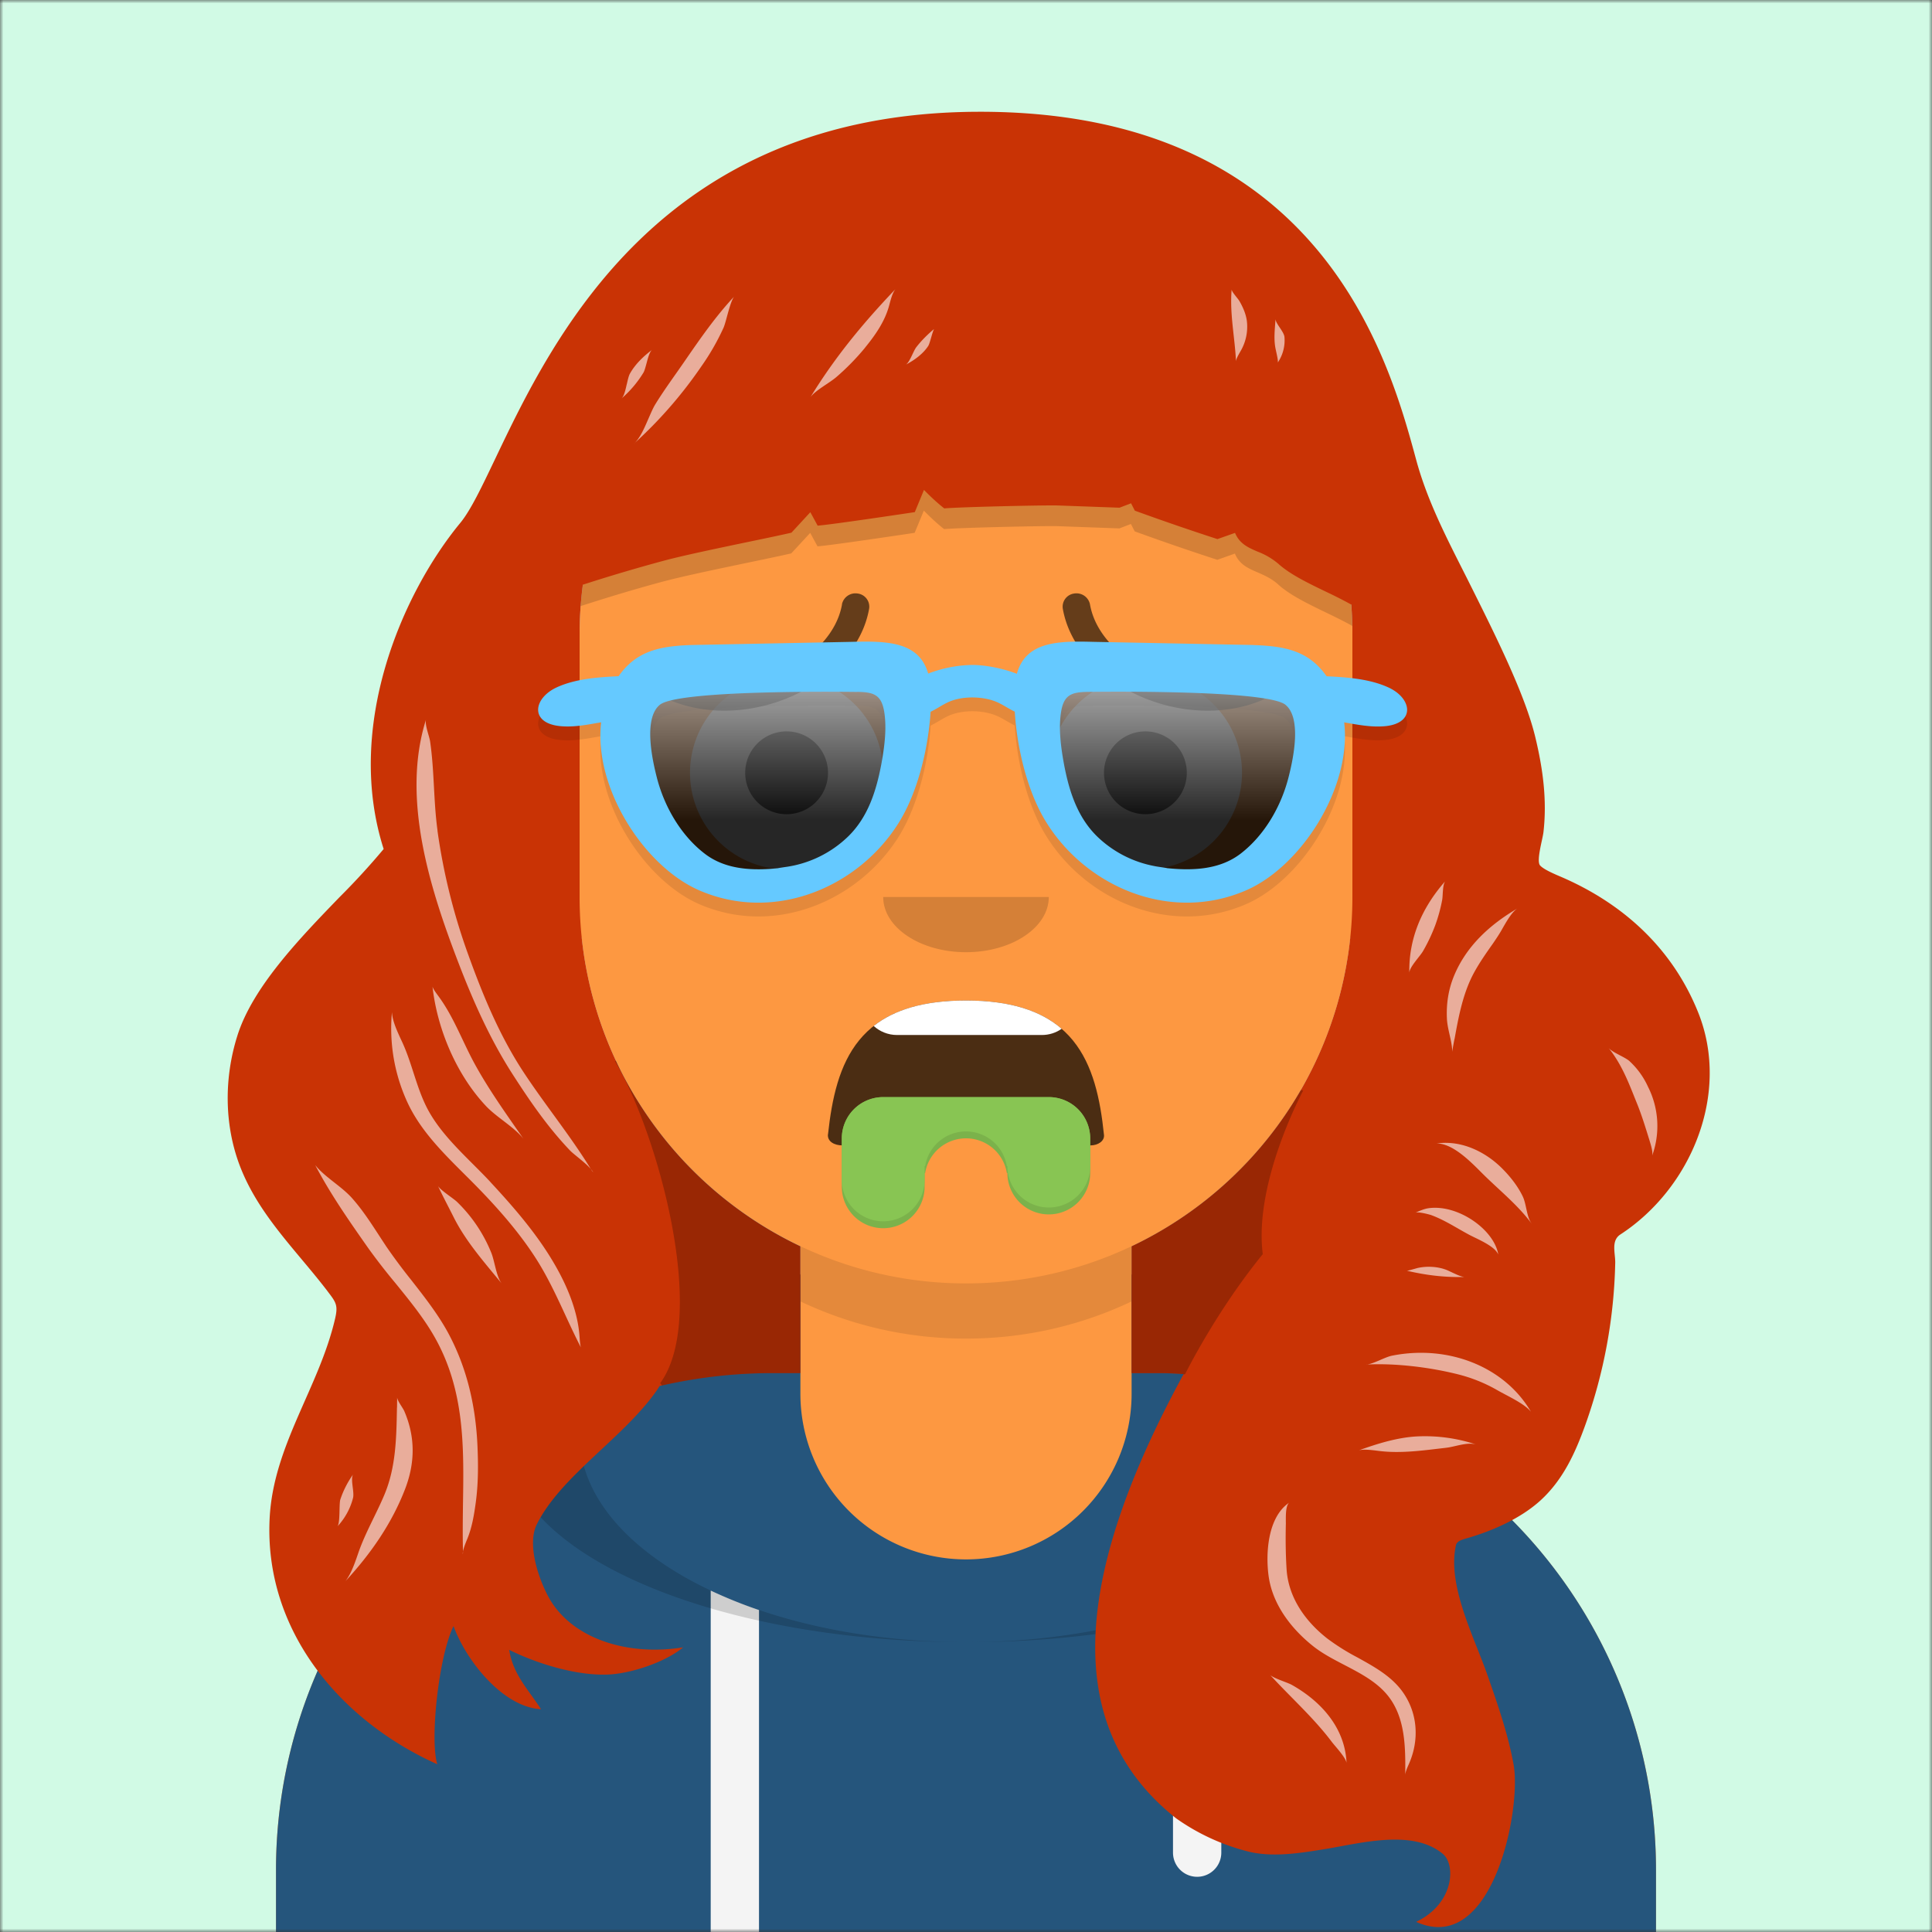 <svg xmlns="http://www.w3.org/2000/svg" viewBox="0 0 280 280" fill="none" shape-rendering="auto"><rect x="0" y="0" width="280" height="280" fill="#333333" stroke="none"/><mask id="viewboxMask"><rect width="280" height="280" rx="0" ry="0" x="0" y="0" fill="#fff" /></mask><g mask="url(#viewboxMask)"><rect fill="#d1fae5" width="280" height="280" x="0" y="0" /><g transform="translate(8)"><path d="M132 36a56 56 0 0 0-56 56v6.17A12 12 0 0 0 66 110v14a12 12 0 0 0 10.3 11.88 56.04 56.04 0 0 0 31.7 44.73v18.4h-4a72 72 0 0 0-72 72v9h200v-9a72 72 0 0 0-72-72h-4v-18.39a56.04 56.04 0 0 0 31.7-44.73A12 12 0 0 0 198 124v-14a12 12 0 0 0-10-11.83V92a56 56 0 0 0-56-56Z" fill="#fd9841"/><path d="M108 180.61v8a55.79 55.79 0 0 0 24 5.39c8.59 0 16.73-1.93 24-5.39v-8a55.79 55.79 0 0 1-24 5.39 55.79 55.79 0 0 1-24-5.39Z" fill="#000" fill-opacity=".1"/><g transform="translate(0 170)"><path d="M108 14.7c-15.52 3.68-27.1 10.83-30.77 19.44A72.02 72.02 0 0 0 32 101v9h200v-9a72.02 72.02 0 0 0-45.23-66.86C183.1 25.53 171.52 18.38 156 14.7V32a24 24 0 1 1-48 0V14.7Z" fill="#25557c"/><path d="M102 63.34a67.1 67.1 0 0 1-7-2.82V110h7V63.34ZM162 63.34a67.04 67.04 0 0 0 7-2.82V98.5a3.5 3.5 0 1 1-7 0V63.34Z" fill="#F4F4F4"/><path d="M187.62 34.49a71.79 71.79 0 0 1 10.83 5.63C197.11 55.62 167.87 68 132 68c30.93 0 56-13.43 56-30 0-1.19-.13-2.36-.38-3.51ZM76.38 34.49a16.48 16.48 0 0 0-.38 3.5c0 16.58 25.07 30 56 30-35.87 0-65.1-12.38-66.45-27.88a71.79 71.79 0 0 1 10.83-5.63Z" fill="#000" fill-opacity=".16"/></g><g transform="translate(78 134)"><path fill-rule="evenodd" clip-rule="evenodd" d="M34 30.4C35.14 19.9 38.24 11 54 11c15.76 0 18.92 8.96 20 19.5.08.84-.83 1.5-1.96 1.5-6.69 0-9.37-1.5-18.05-1.5-8.7 0-13.24 1.5-17.9 1.5-1.15 0-2.2-.55-2.1-1.6Z" fill="#000" fill-opacity=".7"/><path d="M67.86 15.1c-.8.57-1.8.9-2.86.9H44c-1.3 0-2.49-.5-3.38-1.31C43.56 12.38 47.8 11 54 11c6.54 0 10.9 1.54 13.86 4.1Z" fill="#fff"/><path d="M42 25a6 6 0 0 0-6 6v7a6 6 0 0 0 12 0v-2h.08a6 6 0 0 1 11.84 0H60a6 6 0 0 0 12 0v-5a6 6 0 0 0-6-6H42Z" fill="#7BB24B"/><path d="M72 31a6 6 0 0 0-6-6H42a6 6 0 0 0-6 6v6a6 6 0 0 0 12 0v-2h.08a6 6 0 0 1 11.84 0H60a6 6 0 0 0 12 0v-4Z" fill="#88C553"/></g><g transform="translate(104 122)"><path fill-rule="evenodd" clip-rule="evenodd" d="M16 8c0 4.42 5.37 8 12 8s12-3.58 12-8" fill="#000" fill-opacity=".16"/></g><g transform="translate(76 90)"><path d="M44 22a14 14 0 1 1-28 0 14 14 0 0 1 28 0ZM96 22a14 14 0 1 1-28 0 14 14 0 0 1 28 0Z" fill="#fff"/><path d="M36 22a6 6 0 1 1-12 0 6 6 0 0 1 12 0ZM88 22a6 6 0 1 1-12 0 6 6 0 0 1 12 0Z" fill="#000" fill-opacity=".7"/></g><g transform="translate(76 82)"><path d="M38.03 5.6c-1.48 8.38-14.1 14.17-23.24 10.42a2.04 2.04 0 0 0-2.64 1c-.43.97.04 2.1 1.05 2.5 11.45 4.7 26.84-2.37 28.76-13.3a1.92 1.92 0 0 0-1.64-2.2 2 2 0 0 0-2.3 1.57ZM73.97 5.6c1.48 8.38 14.1 14.17 23.24 10.42 1.02-.41 2.2.03 2.63 1 .43.97-.04 2.1-1.05 2.5-11.44 4.7-26.84-2.37-28.76-13.3a1.92 1.92 0 0 1 1.64-2.2 2 2 0 0 1 2.3 1.57Z" fill="#000" fill-opacity=".6"/></g><g transform="translate(-1)"><path d="M89.4 84.2c-4.88 1.3-9.65 2.78-14.4 4.34-11.13 3.64-6.68-6.1-3-14.04l111.79-9.52c6.02 7.33 24.82 41 7.12 27-3.1-2.45-9.57-4.45-12.66-7.27-2.34-2.12-5.16-1.78-6.28-4.48l-2.55.9a375.12 375.12 0 0 1-11.97-4.12l-.55-1.07-1.67.64-9.12-.33c-2.63-.03-13.73.22-16.28.43 0 0-1.23-.92-2.94-2.68l-1.33 3.22s-11.92 1.8-14.08 1.96l-1.06-1.95-2.74 2.97c-3.9.9-13.84 2.83-18.3 4.01Z" fill="#000" fill-opacity=".16"/><path d="M48.6 123.04c-5.7-17.86 2.75-37.13 11.12-47.27 1.48-1.8 3.06-5.11 5.06-9.3 8.34-17.47 23.9-50.05 69.8-50.27 49.93-.24 59.75 36.02 63.66 50.43 1.64 6.08 4.55 11.59 7.38 17.21 4 8 8.4 16.74 9.9 23.05 1.09 4.54 1.7 9.05 1.17 13.7-.12 1.06-1.08 4.22-.48 4.85.54.57 1.88 1.15 3.1 1.67 9.01 3.9 16.1 10.4 19.8 19.62 4.71 11.72-.99 25.47-11.26 32.17-1.4.9-.74 2.7-.76 4.1a74.22 74.22 0 0 1-4.33 23.5c-1.42 3.94-3.17 7.92-6.53 10.98-2.85 2.58-6.94 4.42-10.86 5.52-1.35.38-1.33.78-1.41 1.17-1.15 5.76 2.7 13.12 4.6 18.56 1.5 4.29 3 8.59 3.8 13 1.18 6.42-3.02 27.82-14.12 22.8 5.52-2.64 5.76-8.26 3.88-9.84-4.34-3.62-11.76-1.59-16.9-.74-3.7.61-7.63 1.25-11.15.43a31.34 31.34 0 0 1-10.6-4.84c-17.65-13.97-13.84-37.04 1.07-64.4l-.55-.03c-1.1-.06-1.67-.1-3-.1h-4v-18.39A56 56 0 0 0 189 130V92c0-1.47-.05-2.94-.16-4.38a68.09 68.09 0 0 0-3.66-1.86c-2.58-1.24-5.24-2.53-6.91-4.05a10.2 10.2 0 0 0-3-1.76c-1.39-.6-2.62-1.14-3.28-2.72l-2.55.9a373.94 373.94 0 0 1-11.97-4.12l-.55-1.07-1.67.64-9.12-.33c-2.63-.03-13.73.22-16.28.43 0 0-1.23-.92-2.94-2.68l-1.33 3.22s-11.92 1.8-14.08 1.96l-1.06-1.95-2.74 2.97c-1.43.33-3.66.8-6.13 1.31-4.3.9-9.34 1.95-12.17 2.7a248.15 248.15 0 0 0-11.93 3.53c-.31 2.38-.47 4.8-.47 7.27v38a56 56 0 0 0 32 50.61V199h-4a72.2 72.2 0 0 0-16.4 1.87c-.1.17-.22.32-.32.5-4.78 6.95-13.87 12.39-17.46 19.5-1.47 2.9.19 7.82 1.66 10.55 3.2 5.9 11.15 8.66 19.52 7.33-2.53 2.12-7.55 3.82-10.95 3.94-4.63.17-10.29-1.62-14.26-3.58.6 3.6 2.68 5.62 4.62 8.6-5.52-.28-10.88-7.06-12.68-12.05-2.2 4.51-3.44 16.64-2.35 20.03-14.14-6.34-25.13-19.44-24.3-35.66.54-10.56 7.15-18.9 9.48-28.9.46-1.96.14-2.38-1.05-3.94l-.05-.07c-4.38-5.73-9.62-10.69-12.43-17.48-2.54-6.13-2.63-13.18-.64-19.5 2.21-7.08 9.06-14.16 14.84-20.14a105.5 105.5 0 0 0 6.37-6.95Z" fill="#c93305"/><path d="m164.5 199.2.26-.06s4.44-9.02 11.25-17.38c-1.33-10.43 5.86-23.71 5.86-23.71l-.35-.08A56.25 56.25 0 0 1 157 180.62V199h4c1.32 0 1.88.04 3 .1l.54.04-.04.07ZM82.27 153.74l-.14.06c6.02 9.99 13.63 36.95 6.55 46.66l.25.34A72.25 72.25 0 0 1 105 199h4v-18.39a56.23 56.23 0 0 1-26.73-26.87Z" fill="#000" fill-opacity=".24"/><g fill="#fff" fill-opacity=".6"><path d="M118.38 50.37c1.51-1.85 2.89-3.83 3.5-6.16.23-.87.47-1.77.89-2.3-4.76 4.99-8.8 9.91-12.3 15.63.77-1.02 2.73-2.02 3.76-2.91a34.94 34.94 0 0 0 4.15-4.25ZM171.5 41.98c-.3 3.5.47 6.94.63 10.4 0-.34.34-.92.65-1.47a6.98 6.98 0 0 0 .92-4.42c-.14-1-.55-1.95-1.07-2.85-.2-.36-1.12-1.33-1.12-1.66ZM56.4 120.38a88.61 88.61 0 0 0 4.47 18c2.06 5.72 4.42 11.46 7.8 16.69 3.17 4.87 6.93 9.42 9.96 14.36-.46-.55-1.22-1.17-1.9-1.73-.49-.4-.94-.76-1.2-1.05-3.23-3.4-5.82-7.2-8.29-11.04-3.25-5.07-5.69-10.58-7.8-16.08-4.14-10.78-8.3-23.85-4.7-35.24-.2.77.5 2.43.6 3.2.62 4.27.48 8.6 1.07 12.88ZM54.77 104.2a.76.76 0 0 0-.02.09l.02-.09ZM78.63 169.43c.5.58.35.56 0 0ZM68.86 165.04c-2.46-3.54-5.05-7.16-7.09-10.9-1.78-3.27-3.05-6.85-5.29-9.85-.32-.44-.72-.97-.8-1.32.68 6.15 3.45 12.74 7.73 17.3 1.56 1.67 4.09 3.04 5.45 4.77ZM64.08 171.32c3.55 3.82 6.94 7.76 9.45 12.18 1.75 3.07 3.22 6.64 3.46 10.21.04.53.08 1.2.2 1.57-2.22-4.29-3.91-8.83-6.55-12.94-2.6-4.05-5.95-7.78-9.44-11.28-3.7-3.7-7.41-7.18-9.4-11.85a25.53 25.53 0 0 1-1.99-12.55c.02 1.24.76 2.82 1.44 4.28 1.47 3.14 2.07 6.6 3.67 9.7 2.13 4.08 5.96 7.24 9.17 10.68ZM59.23 174.18c-.5-.49-2.41-1.69-2.75-2.3l-.03-.06.03.06c.7 1.5 1.48 2.95 2.22 4.43 1.53 3.08 3.71 5.71 5.93 8.4l1.08 1.3c-.8-1.02-1.02-3.29-1.53-4.5a21.43 21.43 0 0 0-4.95-7.33ZM48.9 180.53a83.67 83.67 0 0 0 3.73 5.02c1.9 2.43 3.8 4.86 5.25 7.5 2.83 5.2 4.07 10.81 4.32 16.55.12 2.7.12 5.46-.25 8.16-.24 1.77-.54 3.6-1.22 5.25-.25.6-.54 1.32-.63 1.84-.06-2.32-.03-4.64 0-6.95.13-8.2.25-16.3-4.02-23.96-1.58-2.83-3.68-5.4-5.78-7.99a90.37 90.37 0 0 1-3.9-5.02c-2.78-3.96-5.5-7.85-7.72-12.08 1.36 1.72 3.8 3.07 5.32 4.77 1.9 2.13 3.35 4.58 4.9 6.9Z"/><path d="M60.1 224.85c-.08.53.01.4 0 0ZM50.54 204l.02-1.5c0 .5.82 1.51 1.04 2.03 1.61 3.75 1.57 7.5.09 11.32-1.9 4.9-4.88 9.25-8.62 13.3.83-1.09 1.35-2.6 1.85-4.06 1.01-2.94 2.6-5.62 3.8-8.49 1.68-4.01 1.73-8.32 1.81-12.6ZM41.92 221.2a9.46 9.46 0 0 0 2.25-4.13c.2-.9-.41-2.68 0-3.38a13.66 13.66 0 0 0-1.85 3.64c-.2.69 0 3.32-.4 3.87ZM84.86 64.32a63.3 63.3 0 0 0 9.77-11.2 34.6 34.6 0 0 0 3.22-5.6c.13-.28.3-.87.48-1.54.3-1.09.65-2.4 1.04-2.97-2.7 2.9-4.84 6-7.03 9.17-1.45 2.12-2.99 4.18-4.34 6.37-.36.58-.68 1.35-1.03 2.14-.59 1.37-1.22 2.83-2.1 3.63ZM83.84 55.69c.14-.62.27-1.22.47-1.57.75-1.32 1.9-2.45 3.18-3.41-.35.3-.58 1.16-.79 1.95-.15.54-.28 1.05-.44 1.33a15.8 15.8 0 0 1-3.17 3.75c.36-.35.56-1.22.74-2.04ZM83.07 57.75l.03-.02-.03.02ZM203.8 150.6c.6-3.33 1.25-6.84 2.94-9.84.76-1.36 1.68-2.68 2.6-3.98.48-.7.94-1.38 1.35-2.11.66-1.16 1.46-2.56 2.26-3.03-4.16 2.43-7.42 5.54-9.16 9.64-.88 2.07-1.2 4.2-1.09 6.39.08 1.57.76 3.24.77 4.77.08-.62.2-1.23.32-1.85ZM202 130.48a22.88 22.88 0 0 1-1 3.63 25.14 25.14 0 0 1-1.77 3.74c-.43.75-1.98 2.32-1.98 3.15-.09-4.9 1.73-9.33 5.17-13.25-.38.65-.28 2.03-.42 2.74ZM201.2 165.72c2.28-.03 4.82 2.52 6.51 4.22 2.42 2.43 5.14 4.56 7.2 7.31l.06.07-.05-.07c-.68-.96-.7-2.74-1.23-3.85-.72-1.5-1.82-2.9-3.06-4.13-2.32-2.29-5.77-4.07-9.42-3.55ZM200.42 176.1c-.18-.06-1.78-.52-2.28-.35.59-.26 1.3-.57 1.93-.65 4.28-.57 9.5 3.14 10.07 6.72-.48-1.23-3.03-2.24-4.18-2.85-1.82-.97-3.56-2.14-5.54-2.87ZM198.14 175.75l-.06.03.03-.02h.03ZM202.23 183.9a7.6 7.6 0 0 0-3.79-.13c-.47.13-1.44.42-1.56.39 2.82.66 5.47.98 8.4.91-.44 0-1.16-.34-1.84-.66-.47-.22-.9-.43-1.21-.5ZM191.01 197.76c-.13 0-.13.01 0 0ZM191.01 197.76c4.26-.22 9.25.4 13.3 1.42a22.3 22.3 0 0 1 5.7 2.3c1.4.81 3.93 1.93 4.87 3.13-3.74-6.44-11.85-9.79-20.16-8.13-1.06.22-2.67 1.2-3.7 1.29ZM192.76 210.27c3.23.42 6.55-.07 9.77-.44 1.38-.15 3.03-.86 4.38-.49a23.55 23.55 0 0 0-8.4-1.17c-2.93.13-5.9 1.06-8.59 2.03.68-.2 1.81-.06 2.84.07ZM179.36 220.67c-.06 2.23-.04 4.52.1 6.74.25 3.97 2.55 7.44 5.93 10.08a32.36 32.36 0 0 0 4.34 2.72c2.51 1.39 5 2.76 6.63 5.1 2.15 3.1 2.33 6.96.82 10.36-.25.56-.51 1.16-.52 1.58v-.05c.03-3.87.07-8.36-2.64-11.6-1.59-1.9-3.87-3.1-6.16-4.29-1.63-.85-3.28-1.7-4.67-2.83-3.27-2.64-5.76-6.1-6.32-9.98-.45-3.13-.23-8.58 2.98-10.73-.6.45-.48 2.35-.5 2.9ZM179.9 217.74a.43.43 0 0 0-.04.03l.05-.03ZM177 242.67l.08.08a.69.69 0 0 1-.07-.08ZM188.15 255.52c-.2-5.11-3.7-8.96-7.94-11.34-.6-.34-2.6-.93-3.13-1.43 2.96 3.24 6.32 6.21 8.96 9.73.46.6 2.06 2.3 2.11 3.04ZM188.15 255.55v-.03.03ZM229.17 153.8a11.45 11.45 0 0 1 2.67 3.7 12.62 12.62 0 0 1 .6 10c.14-.52-.15-1.47-.38-2.22-.55-1.76-1.07-3.5-1.76-5.22-1.18-2.91-2.14-5.64-4.18-8.2.54.67 2.32 1.3 3.05 1.93ZM179.15 48.8a5.72 5.72 0 0 1-.97 3.75c.09-.2-.12-1.1-.28-1.84-.34-1.47-.14-2.96-.04-4.47 0 .64 1.18 1.77 1.29 2.57ZM127.57 50.07c-.73 1.16-2 2.11-3.3 2.78.58-.33 1.1-2 1.54-2.55.73-.94 1.63-1.84 2.58-2.63-.21.22-.61 2.05-.83 2.4Z"/></g></g><g transform="translate(49 72)"></g><g transform="translate(62 42)"><g fill-rule="evenodd" clip-rule="evenodd"><path d="M111.71 53.49c4.67.16 8 .88 10.55 4.52 3.01.15 6.25.37 8.98 1.63 3.39 1.56 3.9 5.1-.36 5.59-1.86.2-3.72-.12-5.55-.45l-.19-.03-.33-.06c1.1 9.46-6.21 20.87-14.23 24.35C99.6 93.8 87.34 88.53 81.53 79c-2.62-4.3-4.14-10.51-4.46-15.86-.42-.2-.83-.44-1.23-.67-.38-.22-.76-.44-1.12-.61-2-.98-5.34-1.1-7.5 0-.35.17-.7.37-1.05.58-.42.25-.86.5-1.3.72C64.53 68.5 63.01 74.7 60.4 79c-5.8 9.53-18.07 14.8-29.05 10.04-8.02-3.48-15.33-14.89-14.23-24.35l-.33.06-.2.03c-1.83.33-3.7.66-5.55.45-4.27-.5-3.74-4.03-.36-5.6 2.72-1.25 5.96-1.47 8.97-1.62 2.55-3.63 5.88-4.36 10.55-4.52l23.29-.46c5.19-.14 9.72 0 11.03 4.6a18.7 18.7 0 0 1 6.35-1.25c1.86 0 4.35.45 6.5 1.28 1.3-4.64 5.83-4.77 11.03-4.63l23.3.46Zm-24.03 6.78c-2.37.03-3.5.42-3.9 2.9-.4 2.5 0 5.31.46 7.78.73 3.77 1.92 7.46 4.71 10.22a16.24 16.24 0 0 0 8.32 4.34c.11.03.54.1.96.16.63.1 1.23.18.71.13 3.73.4 7.72.3 10.82-2.05 3.53-2.7 5.95-6.95 7.01-11.2.63-2.48 1.93-8.42-.46-10.4-2.73-2.28-28.63-1.88-28.63-1.88Zm-33.43 0c2.37.03 3.5.42 3.9 2.9.4 2.5 0 5.32-.46 7.78-.73 3.77-1.92 7.46-4.71 10.22a16.23 16.23 0 0 1-9.28 4.5c-.64.1-1.26.19-.68.13-3.73.4-7.74.32-10.85-2.05-3.53-2.69-5.95-6.95-7.01-11.2-.63-2.48-1.93-8.42.46-10.4 2.73-2.28 28.63-1.87 28.63-1.87Zm-10.93 25.5Z" fill="#000" fill-opacity=".1"/><path d="M55.01 57.28c2.51.02 3.7.45 4.13 3.11.43 2.7 0 5.74-.5 8.4-.75 4.06-2.02 8.04-4.98 11a17.16 17.16 0 0 1-8.8 4.69c-.33.07-3.15.47-1.42.27-4.04.47-8.43.45-11.8-2.17-3.74-2.9-6.3-7.5-7.43-12.07-.66-2.66-2.04-9.06.49-11.2C27.6 56.85 55 57.28 55 57.28Z" fill="#000" fill-opacity=".7"/><path d="M55.01 57.28c2.51.02 3.7.45 4.13 3.11.43 2.7 0 5.74-.5 8.4-.75 4.06-2.02 8.04-4.98 11a17.16 17.16 0 0 1-8.8 4.69c-.33.07-3.15.47-1.42.27-4.04.47-8.43.45-11.8-2.17-3.74-2.9-6.3-7.5-7.43-12.07-.66-2.66-2.04-9.06.49-11.2C27.6 56.85 55 57.28 55 57.28Z" fill="url(#accessoriesSunglasses-a)" style="mix-blend-mode:screen"/><path d="M86.92 57.27c-2.51.03-3.7.45-4.13 3.12-.43 2.7 0 5.73.5 8.4.75 4.06 2.02 8.03 4.98 11a17.17 17.17 0 0 0 8.8 4.69c.33.07 3.15.47 1.42.26 4.04.47 8.43.45 11.8-2.16 3.74-2.9 6.3-7.5 7.43-12.07.66-2.67 2.04-9.07-.49-11.2-2.9-2.46-30.31-2.03-30.31-2.03Z" fill="#000" fill-opacity=".7"/><path d="M86.92 57.27c-2.51.03-3.7.45-4.13 3.12-.43 2.7 0 5.73.5 8.4.75 4.06 2.02 8.03 4.98 11a17.17 17.17 0 0 0 8.8 4.69c.33.07 3.15.47 1.42.26 4.04.47 8.43.45 11.8-2.16 3.74-2.9 6.3-7.5 7.43-12.07.66-2.67 2.04-9.07-.49-11.2-2.9-2.46-30.31-2.03-30.31-2.03Z" fill="url(#accessoriesSunglasses-b)" style="mix-blend-mode:screen"/><path d="M111.71 51.49c4.67.16 8 .88 10.55 4.52 3.01.15 6.25.37 8.98 1.63 3.39 1.56 3.9 5.1-.36 5.59-1.86.2-3.72-.12-5.55-.45l-.19-.03-.33-.06c1.1 9.46-6.21 20.87-14.23 24.35C99.6 91.8 87.34 86.53 81.53 77c-2.62-4.3-4.14-10.51-4.46-15.86-.42-.2-.83-.44-1.23-.67-.38-.22-.76-.44-1.12-.61-2-.98-5.34-1.1-7.5 0-.35.17-.7.37-1.05.58-.42.25-.86.5-1.3.72C64.53 66.5 63.01 72.7 60.4 77c-5.8 9.53-18.07 14.8-29.05 10.04-8.02-3.48-15.33-14.89-14.23-24.35-.11 0-.22.03-.33.05l-.2.03c-1.83.33-3.7.66-5.55.45-4.27-.5-3.74-4.03-.36-5.6 2.72-1.25 5.96-1.47 8.97-1.62 2.55-3.63 5.88-4.36 10.55-4.52l23.29-.46c5.19-.14 9.72 0 11.03 4.6a18.7 18.7 0 0 1 6.35-1.25c1.86 0 4.35.45 6.5 1.28 1.3-4.64 5.83-4.77 11.03-4.63l23.3.46Zm-24.03 6.78c-2.37.03-3.5.42-3.9 2.9-.4 2.5 0 5.31.46 7.78.73 3.77 1.92 7.46 4.71 10.22a16.24 16.24 0 0 0 8.32 4.34c.11.03.54.1.96.16.63.1 1.23.18.71.13 3.73.4 7.72.3 10.82-2.05 3.53-2.7 5.95-6.95 7.01-11.2.63-2.48 1.93-8.42-.46-10.4-2.73-2.28-28.63-1.88-28.63-1.88Zm-33.43 0c2.37.03 3.5.42 3.9 2.9.4 2.5 0 5.32-.46 7.78-.73 3.77-1.92 7.46-4.71 10.22a16.23 16.23 0 0 1-9.28 4.5c-.64.1-1.26.19-.68.13-3.73.4-7.74.32-10.85-2.05-3.53-2.69-5.95-6.95-7.01-11.2-.63-2.48-1.93-8.42.46-10.4 2.73-2.28 28.63-1.87 28.63-1.87Zm-10.93 25.5Z" fill="#65c9ff"/></g><defs><linearGradient id="accessoriesSunglasses-a" x1="28.56" y1="57.25" x2="28.56" y2="76.8" gradientUnits="userSpaceOnUse"><stop stop-color="#fff" stop-opacity=".5"/><stop offset="1" stop-opacity=".5"/></linearGradient><linearGradient id="accessoriesSunglasses-b" x1="82.61" y1="57.25" x2="82.61" y2="84.98" gradientUnits="userSpaceOnUse"><stop stop-color="#fff" stop-opacity=".5"/><stop offset=".71" stop-opacity=".5"/></linearGradient></defs></g></g></g></svg>
